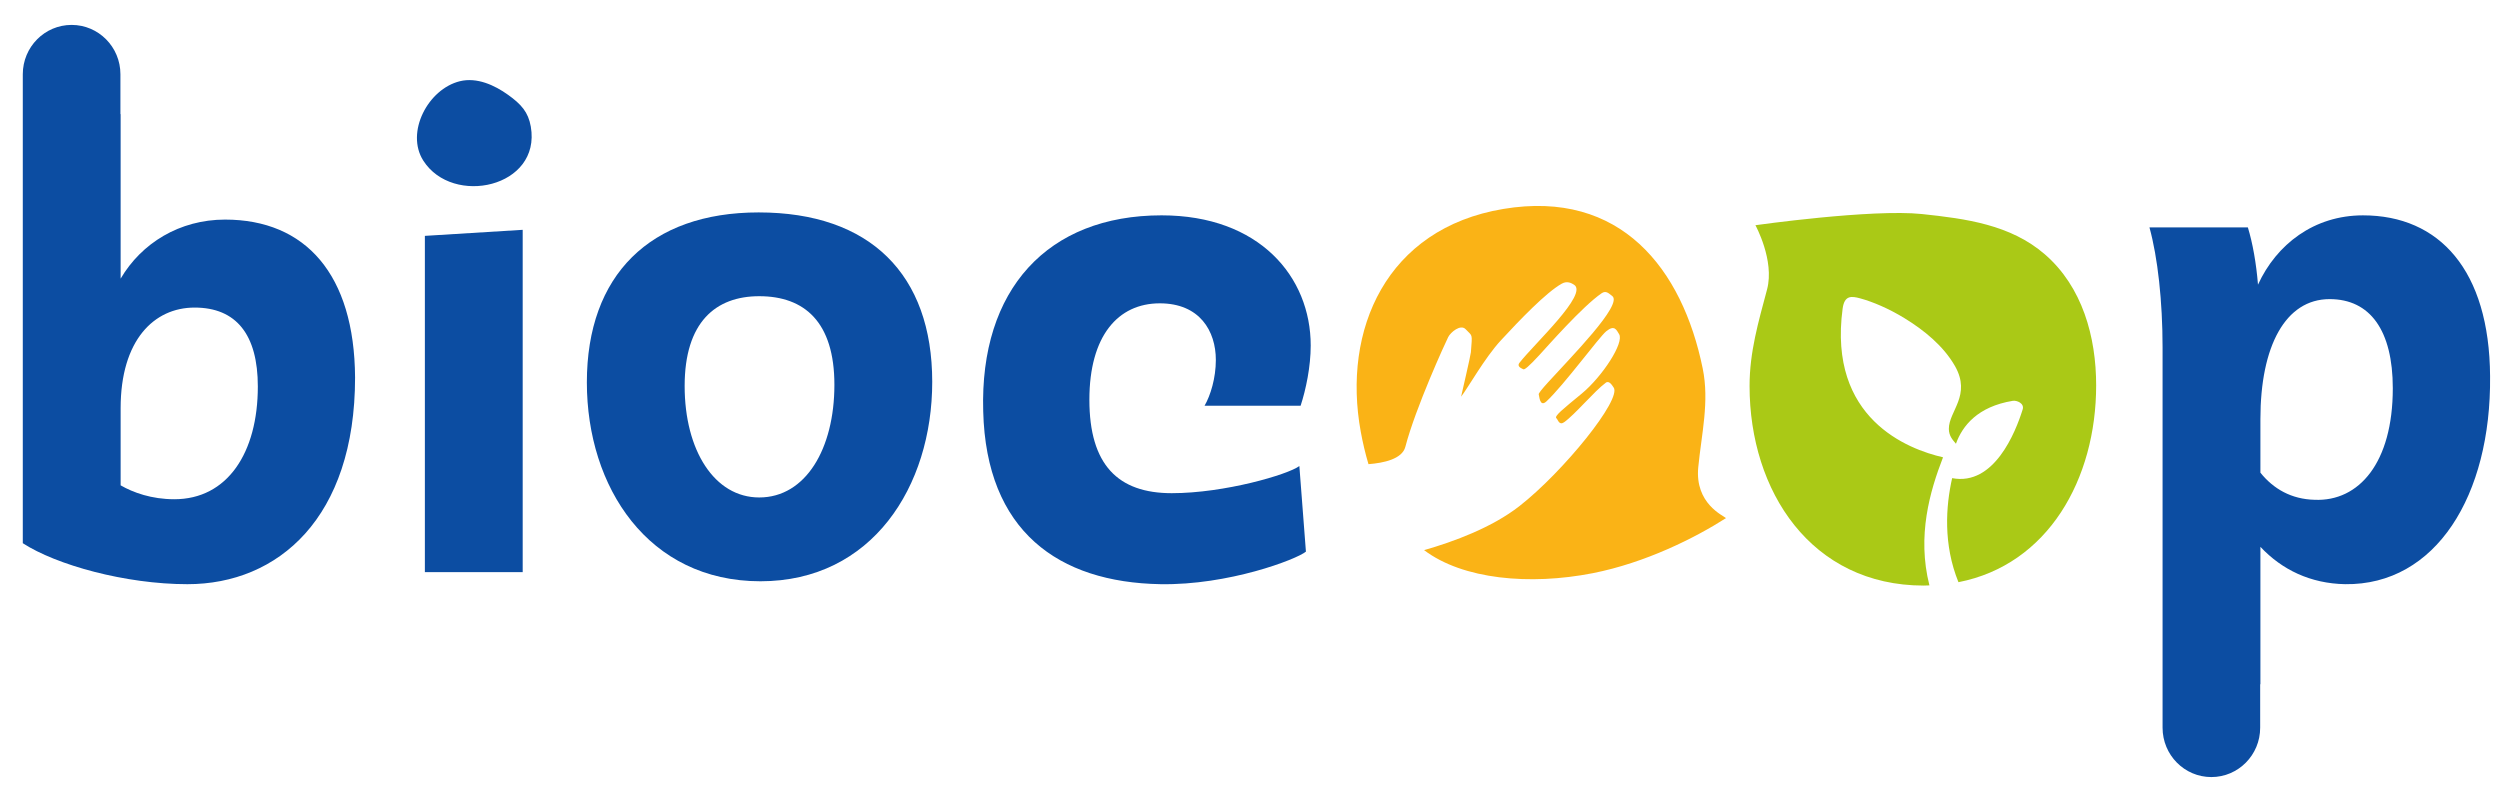 <svg width="249" height="80" viewBox="0 0 249 80" fill="none" xmlns="http://www.w3.org/2000/svg">
<path d="M129.539 40.416C130.07 38.795 130.547 36.518 130.547 34.414C130.547 27.572 125.438 21.448 115.693 21.448C104.342 21.448 97.573 28.832 97.928 40.956C98.224 52.901 105.415 58.005 115.573 58.184C122.347 58.302 129.119 55.722 130.07 54.942L129.416 46.419C128.289 47.259 121.991 49.121 116.703 49.121C111.353 49.121 108.502 46.298 108.502 39.815C108.502 33.453 111.353 30.212 115.515 30.212C119.497 30.212 121.098 32.974 121.098 35.852C121.098 37.654 120.566 39.395 119.972 40.414H129.539V40.416Z" fill="#0C4DA2"/>
<path d="M235.354 21.449C230.484 21.449 226.738 24.33 224.896 28.352C224.72 26.19 224.363 24.21 223.888 22.65H214.086C214.914 25.65 215.392 30.033 215.392 34.595V68.51V72.48C215.392 75.195 217.566 77.396 220.252 77.396C222.937 77.396 225.113 75.195 225.113 72.48V68.15H225.137V54.465C227.276 56.745 230.124 58.121 233.575 58.184C242.602 58.303 248.129 49.359 248.012 37.476C247.947 26.914 242.958 21.449 235.354 21.449ZM230.542 49.78C228.222 49.722 226.443 48.7 225.137 47.081V41.737C225.137 34.474 227.629 29.792 232.029 29.792C236.068 29.792 238.323 32.913 238.323 38.675C238.322 46.117 234.939 49.962 230.542 49.78Z" fill="#0C4DA2"/>
<path d="M22.413 21.871C17.897 21.871 14.093 24.212 12.015 27.753V11.365L11.975 11.37L11.994 11.365V7.394C11.994 4.681 9.817 2.481 7.133 2.481C4.447 2.481 2.27 4.681 2.27 7.394V12.565V14.098V54.103C5.598 56.266 12.489 58.185 18.668 58.185C27.701 58.185 35.365 51.581 35.365 37.597C35.303 27.332 30.433 21.871 22.413 21.871ZM17.362 49.724C15.104 49.724 13.263 49.061 12.015 48.34V40.659C12.015 33.876 15.342 30.634 19.382 30.634C23.54 30.634 25.68 33.336 25.68 38.497C25.68 45.1 22.649 49.724 17.362 49.724Z" fill="#0C4DA2"/>
<path d="M42.317 56.984H52.06V22.89L42.317 23.492V56.984Z" fill="#0C4DA2"/>
<path d="M75.559 21.157C64.746 21.157 58.451 27.4 58.451 38.086C58.451 48.531 64.568 57.895 75.74 57.895C86.85 57.895 92.85 48.468 92.85 38.026C92.849 27.341 86.671 21.157 75.559 21.157ZM75.619 49.547C71.165 49.547 68.191 44.867 68.191 38.444C68.191 32.082 71.281 29.502 75.619 29.502C80.135 29.502 83.106 32.082 83.106 38.327C83.106 44.688 80.253 49.547 75.619 49.547Z" fill="#0C4DA2"/>
<path d="M50.605 9.446C49.251 8.475 47.497 7.675 45.806 8.089C42.624 8.867 40.373 13.188 42.158 15.994C45.084 20.594 53.923 18.668 52.868 12.612C52.613 11.156 51.908 10.381 50.605 9.446Z" fill="#0C4DA2"/>
<path d="M169.146 46.543C169.471 43.203 170.269 40.01 169.589 36.694C167.563 26.789 161.441 18.857 149.734 20.81C138.065 22.756 133.671 32.851 135.533 43.007C135.732 44.088 135.985 45.173 136.3 46.23C137.804 46.115 139.654 45.725 139.972 44.508C140.995 40.581 143.999 34.049 144.24 33.574C144.477 33.098 145.479 32.248 145.986 32.798C146.668 33.536 146.652 33.123 146.501 35.088C146.48 35.375 145.525 39.51 145.525 39.51C146.194 38.662 147.889 35.621 149.492 33.895C151.344 31.895 153.978 29.135 155.558 28.249C156.116 27.941 156.552 28.222 156.766 28.354C158.246 29.255 152.826 34.23 151.343 36.13C151.024 36.543 151.635 36.714 151.708 36.773C151.821 36.87 152.259 36.516 153.3 35.387C154.11 34.511 157.586 30.543 159.513 29.213C159.957 28.905 160.219 29.213 160.577 29.482C161.692 30.321 156.389 35.647 154.182 38.086C153.579 38.753 153.207 39.203 153.26 39.288C153.316 39.382 153.337 40.613 154.022 39.981C155.758 38.369 159.26 33.588 159.978 32.998C160.82 32.307 161.009 32.887 161.26 33.278C161.8 34.116 159.597 37.505 157.533 39.21C155.641 40.769 154.771 41.457 155.02 41.66C155.172 41.78 155.281 42.4 155.772 42.062C156.854 41.31 158.774 38.977 159.939 38.117C160.283 37.861 160.594 38.422 160.714 38.588C161.576 39.736 155.714 46.984 151.335 50.409C148.619 52.531 144.841 53.934 141.839 54.793C145.703 57.716 152.371 58.321 158.64 57.089C163.891 56.054 168.831 53.574 171.91 51.603C171.664 51.36 168.796 50.169 169.146 46.543Z" fill="#FAB316"/>
<path d="M203.666 25.33C200.252 22.375 195.81 21.782 191.433 21.319C186.426 20.792 174.84 22.431 174.84 22.431C174.84 22.431 176.771 25.942 175.999 28.831C175.136 32.072 174.257 35.055 174.257 38.443C174.257 48.926 180.395 58.323 191.607 58.323C191.797 58.323 191.981 58.31 192.17 58.304C190.916 53.349 192.225 48.905 193.526 45.547C190.037 44.748 182.054 41.703 183.526 30.735C183.708 29.402 184.399 29.478 185.275 29.717C186.516 30.055 188.13 30.732 189.73 31.718C191.619 32.88 193.555 34.435 194.71 36.45C196.379 39.377 194.092 40.95 194.106 42.721C194.109 43.415 194.487 43.812 194.812 44.198C195.45 42.419 196.964 40.499 200.47 39.923C200.865 39.853 201.648 40.169 201.459 40.776C200.748 43.06 198.61 48.422 194.434 47.623C193.803 50.413 193.53 54.209 195.062 57.986C203.991 56.242 208.777 47.718 208.777 38.38C208.778 33.552 207.409 28.569 203.666 25.33Z" fill="#AAC916"/>
</svg>
